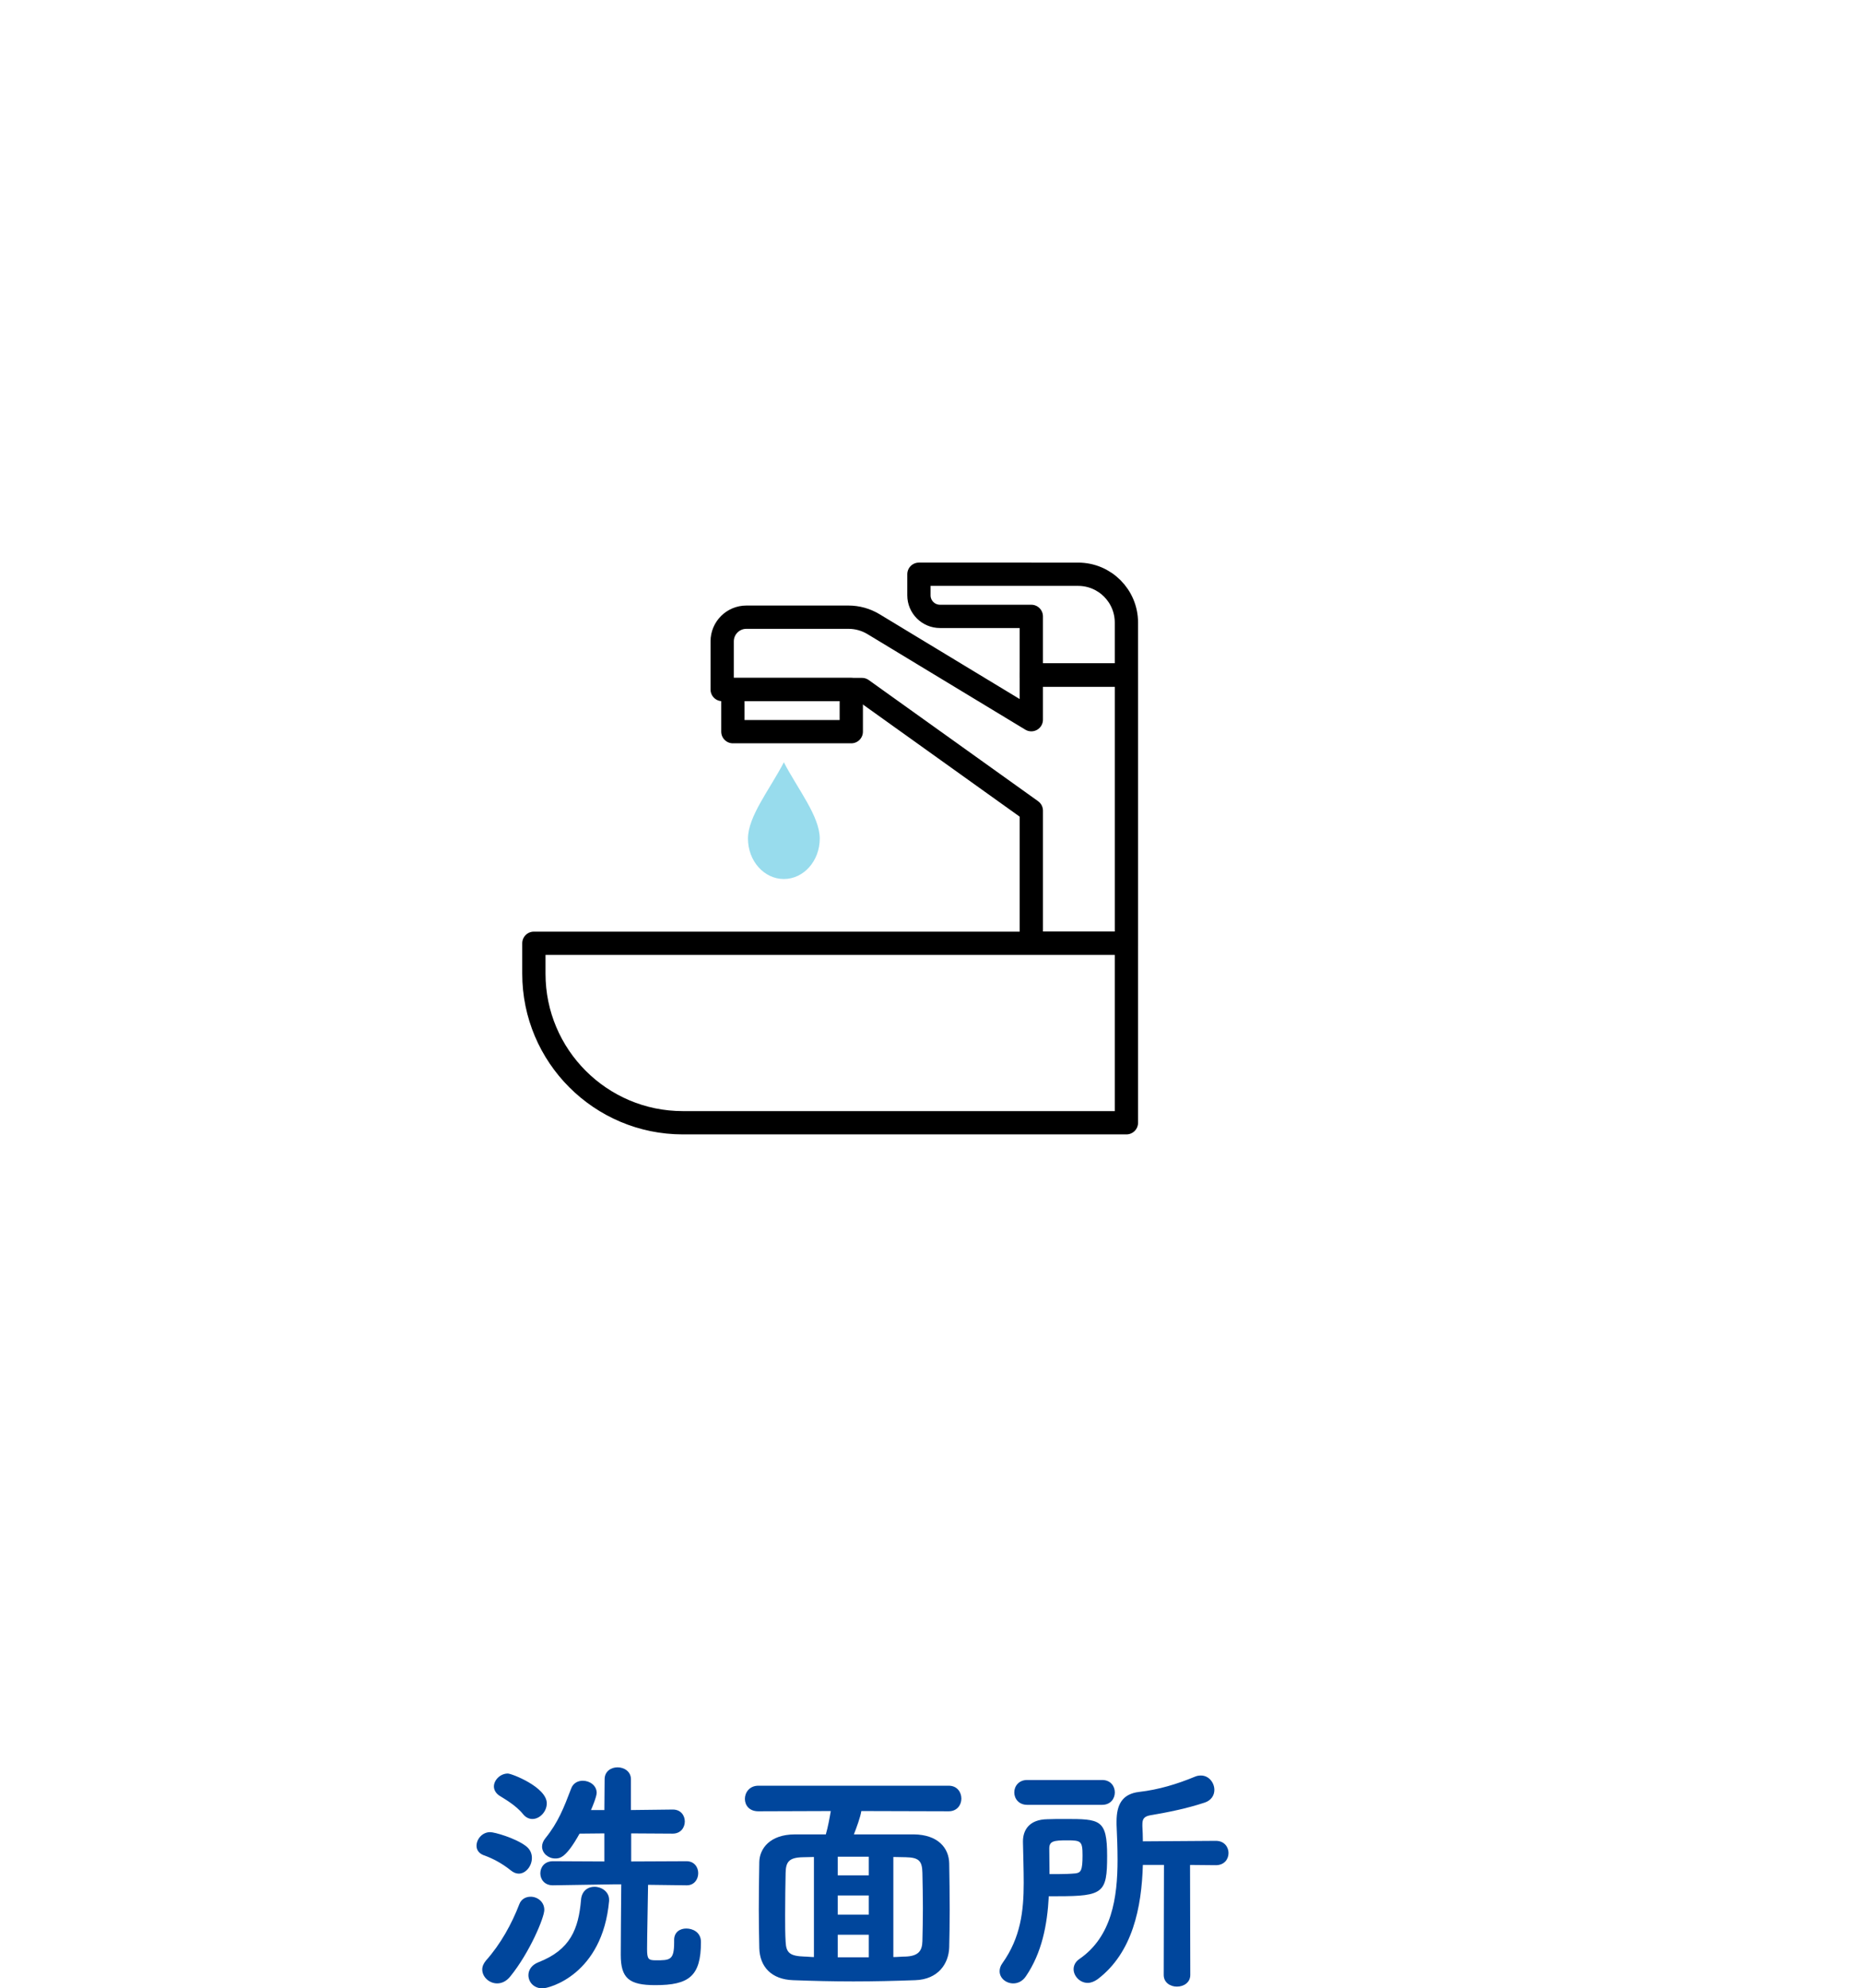 <?xml version="1.0" encoding="UTF-8"?>
<svg id="_レイヤー_2" data-name="レイヤー_2" xmlns="http://www.w3.org/2000/svg" xmlns:xlink="http://www.w3.org/1999/xlink" viewBox="0 0 240 256.175">
  <defs>
    <style>
      .cls-1 {
        fill: none;
      }

      .cls-1, .cls-2 {
        stroke: #000;
        stroke-linecap: round;
        stroke-linejoin: round;
        stroke-width: 3px;
      }

      .cls-2, .cls-3 {
        fill: #fff;
      }

      .cls-4 {
        fill: #98dced;
      }

      .cls-5 {
        fill: #00469c;
      }

      .cls-3 {
        filter: url(#drop-shadow-1);
      }
    </style>
    <filter id="drop-shadow-1" x="0" y="0" width="240" height="241" filterUnits="userSpaceOnUse">
      <feOffset dx="10" dy="10"/>
      <feGaussianBlur result="blur" stdDeviation="10"/>
      <feFlood flood-color="#003264" flood-opacity=".1"/>
      <feComposite in2="blur" operator="in"/>
      <feComposite in="SourceGraphic"/>
    </filter>
  </defs>
  <g id="_メイン" data-name="メイン">
    <g>
      <g>
        <path class="cls-5" d="M65.838,240.976c-1.184-.96-2.464-1.6-3.488-1.952-.672-.256-.928-.736-.928-1.216,0-.864.736-1.76,1.76-1.76.545,0,3.2.736,4.607,1.792.545.416.769.96.769,1.536,0,1.024-.769,2.016-1.696,2.016-.32,0-.672-.128-1.023-.416ZM64.078,255.535c-1.024,0-1.92-.832-1.92-1.792,0-.384.16-.768.479-1.152,1.888-2.112,3.328-4.735,4.288-7.231.256-.704.863-.992,1.472-.992.864,0,1.76.64,1.76,1.696,0,.992-1.888,5.503-4.384,8.575-.512.64-1.119.896-1.695.896ZM67.406,233.713c-.929-1.152-2.496-2.016-3.041-2.368-.479-.32-.703-.768-.703-1.184,0-.832.832-1.664,1.791-1.664.513,0,5.024,1.76,5.024,3.84,0,1.056-.896,2.016-1.856,2.016-.416,0-.863-.192-1.215-.64ZM68.109,254.479c0-.64.385-1.312,1.28-1.664,4.128-1.6,5.184-4.288,5.503-8.063.097-1.152.896-1.664,1.729-1.664.928,0,1.888.64,1.888,1.664v.16c-.864,9.503-7.743,11.263-8.575,11.263-1.152,0-1.824-.832-1.824-1.696ZM88.46,248.464c.832,0,1.888.48,1.888,1.728,0,4.416-1.535,5.568-5.887,5.568-3.393,0-4.448-.896-4.448-3.904,0-.96.032-6.144.063-9.087h-.768l-8.031.128h-.032c-1.056,0-1.6-.768-1.6-1.536,0-.8.544-1.568,1.632-1.568l6.623.032v-3.616l-3.199.032c-1.76,3.167-2.561,3.2-3.136,3.2-.896,0-1.696-.672-1.696-1.536,0-.32.129-.704.416-1.056,1.664-2.048,2.4-3.968,3.328-6.399.256-.736.896-1.024,1.504-1.024.896,0,1.791.608,1.791,1.568,0,.48-.639,2.016-.735,2.208h1.728l.032-3.968c0-1.024.832-1.536,1.664-1.536.864,0,1.728.544,1.728,1.536v3.968l5.376-.064h.032c1.023,0,1.535.768,1.535,1.536s-.512,1.568-1.567,1.568l-5.344-.032v3.616l7.136-.032c.992,0,1.504.768,1.504,1.536,0,.8-.512,1.568-1.473,1.568h-.031l-4.96-.064c-.032,2.592-.128,6.72-.128,8.255,0,1.312.16,1.472,1.12,1.472,1.823,0,2.368,0,2.368-2.304v-.32c0-1.024.768-1.472,1.567-1.472Z"/>
        <path class="cls-5" d="M111.021,233.329c-.129.8-.608,2.112-.961,3.008h7.712c3.136.032,4.544,1.76,4.575,3.744.032,1.92.064,4,.064,6.016,0,1.696-.032,3.328-.064,4.8-.063,2.08-1.408,4.128-4.383,4.224-2.625.096-5.312.16-7.968.16-2.624,0-5.248-.064-7.775-.16-2.784-.096-4.288-1.728-4.353-4.127-.031-1.664-.063-3.328-.063-4.992,0-2.016.032-4.032.063-6.112.033-1.664,1.312-3.552,4.608-3.552h3.968c.287-.992.48-2.08.64-3.008l-9.343.032c-1.185,0-1.729-.8-1.729-1.6,0-.832.608-1.696,1.729-1.696h24.542c1.088,0,1.632.832,1.632,1.664,0,.8-.544,1.632-1.632,1.632l-11.263-.032ZM104.909,239.249l-1.407.032c-1.856.032-2.209.64-2.24,2.016-.032,1.472-.064,3.488-.064,5.439,0,1.216,0,2.4.064,3.424.064,1.44.544,1.856,2.432,1.92.384,0,.8.064,1.216.064v-12.895ZM111.98,239.216h-4v2.4h4v-2.4ZM111.98,244.208h-4v2.464h4v-2.464ZM111.98,249.264h-4v2.912h4v-2.912ZM115.148,252.144c.512,0,1.057-.064,1.568-.064,1.695-.064,2.144-.768,2.176-1.984.031-1.344.063-2.784.063-4.288,0-1.472-.032-3.008-.063-4.512-.032-1.504-.416-1.984-2.145-2.016-.543,0-1.056-.032-1.6-.032v12.895Z"/>
        <path class="cls-5" d="M132.238,254.607c-.449.672-1.057.928-1.633.928-.928,0-1.76-.672-1.76-1.568,0-.32.096-.672.352-1.024,2.369-3.328,2.752-6.751,2.752-10.367,0-1.696-.063-3.456-.096-5.248v-.096c0-1.472.832-2.816,3.136-2.848.736-.032,1.472-.032,2.24-.032,4.575,0,5.472.032,5.472,4.768s-.48,5.184-6.367,5.184h-1.152c-.192,3.711-.896,7.295-2.943,10.303ZM132.397,232.529c-1.088,0-1.663-.8-1.663-1.6s.575-1.6,1.663-1.6h9.663c1.088,0,1.633.8,1.633,1.6s-.545,1.6-1.633,1.6h-9.663ZM136.237,241.456c.929,0,1.728-.032,2.399-.096.672-.096.896-.352.896-2.304,0-1.855-.191-1.952-1.984-1.952-1.728,0-2.303.096-2.303,1.056,0,1.088.031,2.208.031,3.295h.96ZM150.028,240.272h-2.72c-.16,5.471-1.312,11.295-5.824,14.719-.447.32-.896.48-1.279.48-1.023,0-1.824-.896-1.824-1.76,0-.48.225-.96.736-1.312,4.191-2.88,4.928-7.903,4.928-12.799,0-1.536-.064-3.072-.128-4.511v-.416c0-2.176.735-3.552,2.911-3.808,2.528-.288,4.928-1.024,7.168-1.952.288-.128.544-.16.8-.16,1.024,0,1.728.928,1.728,1.856,0,.672-.383,1.344-1.248,1.632-2.336.768-4.703,1.248-7.007,1.632-.832.16-1.024.48-1.024,1.216v.192c.032.64.064,1.28.064,1.952l9.407-.064c1.088,0,1.632.8,1.632,1.568,0,.8-.544,1.568-1.632,1.568l-3.327-.032.031,14.175c0,.992-.863,1.504-1.728,1.504-.832,0-1.696-.512-1.696-1.504l.032-14.175Z"/>
      </g>
      <g>
        <circle class="cls-3" cx="110" cy="110.819" r="90"/>
        <g>
          <g>
            <path class="cls-1" d="M132.929,73.983h-14.485v2.715c0,1.499,1.215,2.715,2.715,2.715h11.77v7.554h12.258v-6.757c0-3.439-2.788-6.226-6.226-6.226h-6.031Z"/>
            <rect class="cls-1" x="94.462" y="88.837" width="15.263" height="5.429"/>
            <path class="cls-1" d="M132.929,86.967v5.756l-20.339-12.307c-.972-.588-2.087-.899-3.223-.899h-13.169c-1.719,0-3.114,1.394-3.114,3.113v6.207h18.02l21.826,15.607v17.085h12.258v-34.562h-12.258Z"/>
            <path class="cls-2" d="M68.813,121.529h76.374v23.124h-57.17c-10.599,0-19.204-8.605-19.204-19.204v-3.92h0Z"/>
          </g>
          <path class="cls-4" d="M101.034,98.213c-1.799,3.47-4.626,6.957-4.626,9.831s2.071,5.205,4.626,5.205,4.626-2.33,4.626-5.205-2.827-6.361-4.626-9.831Z"/>
        </g>
      </g>
    </g>
  </g>
</svg>